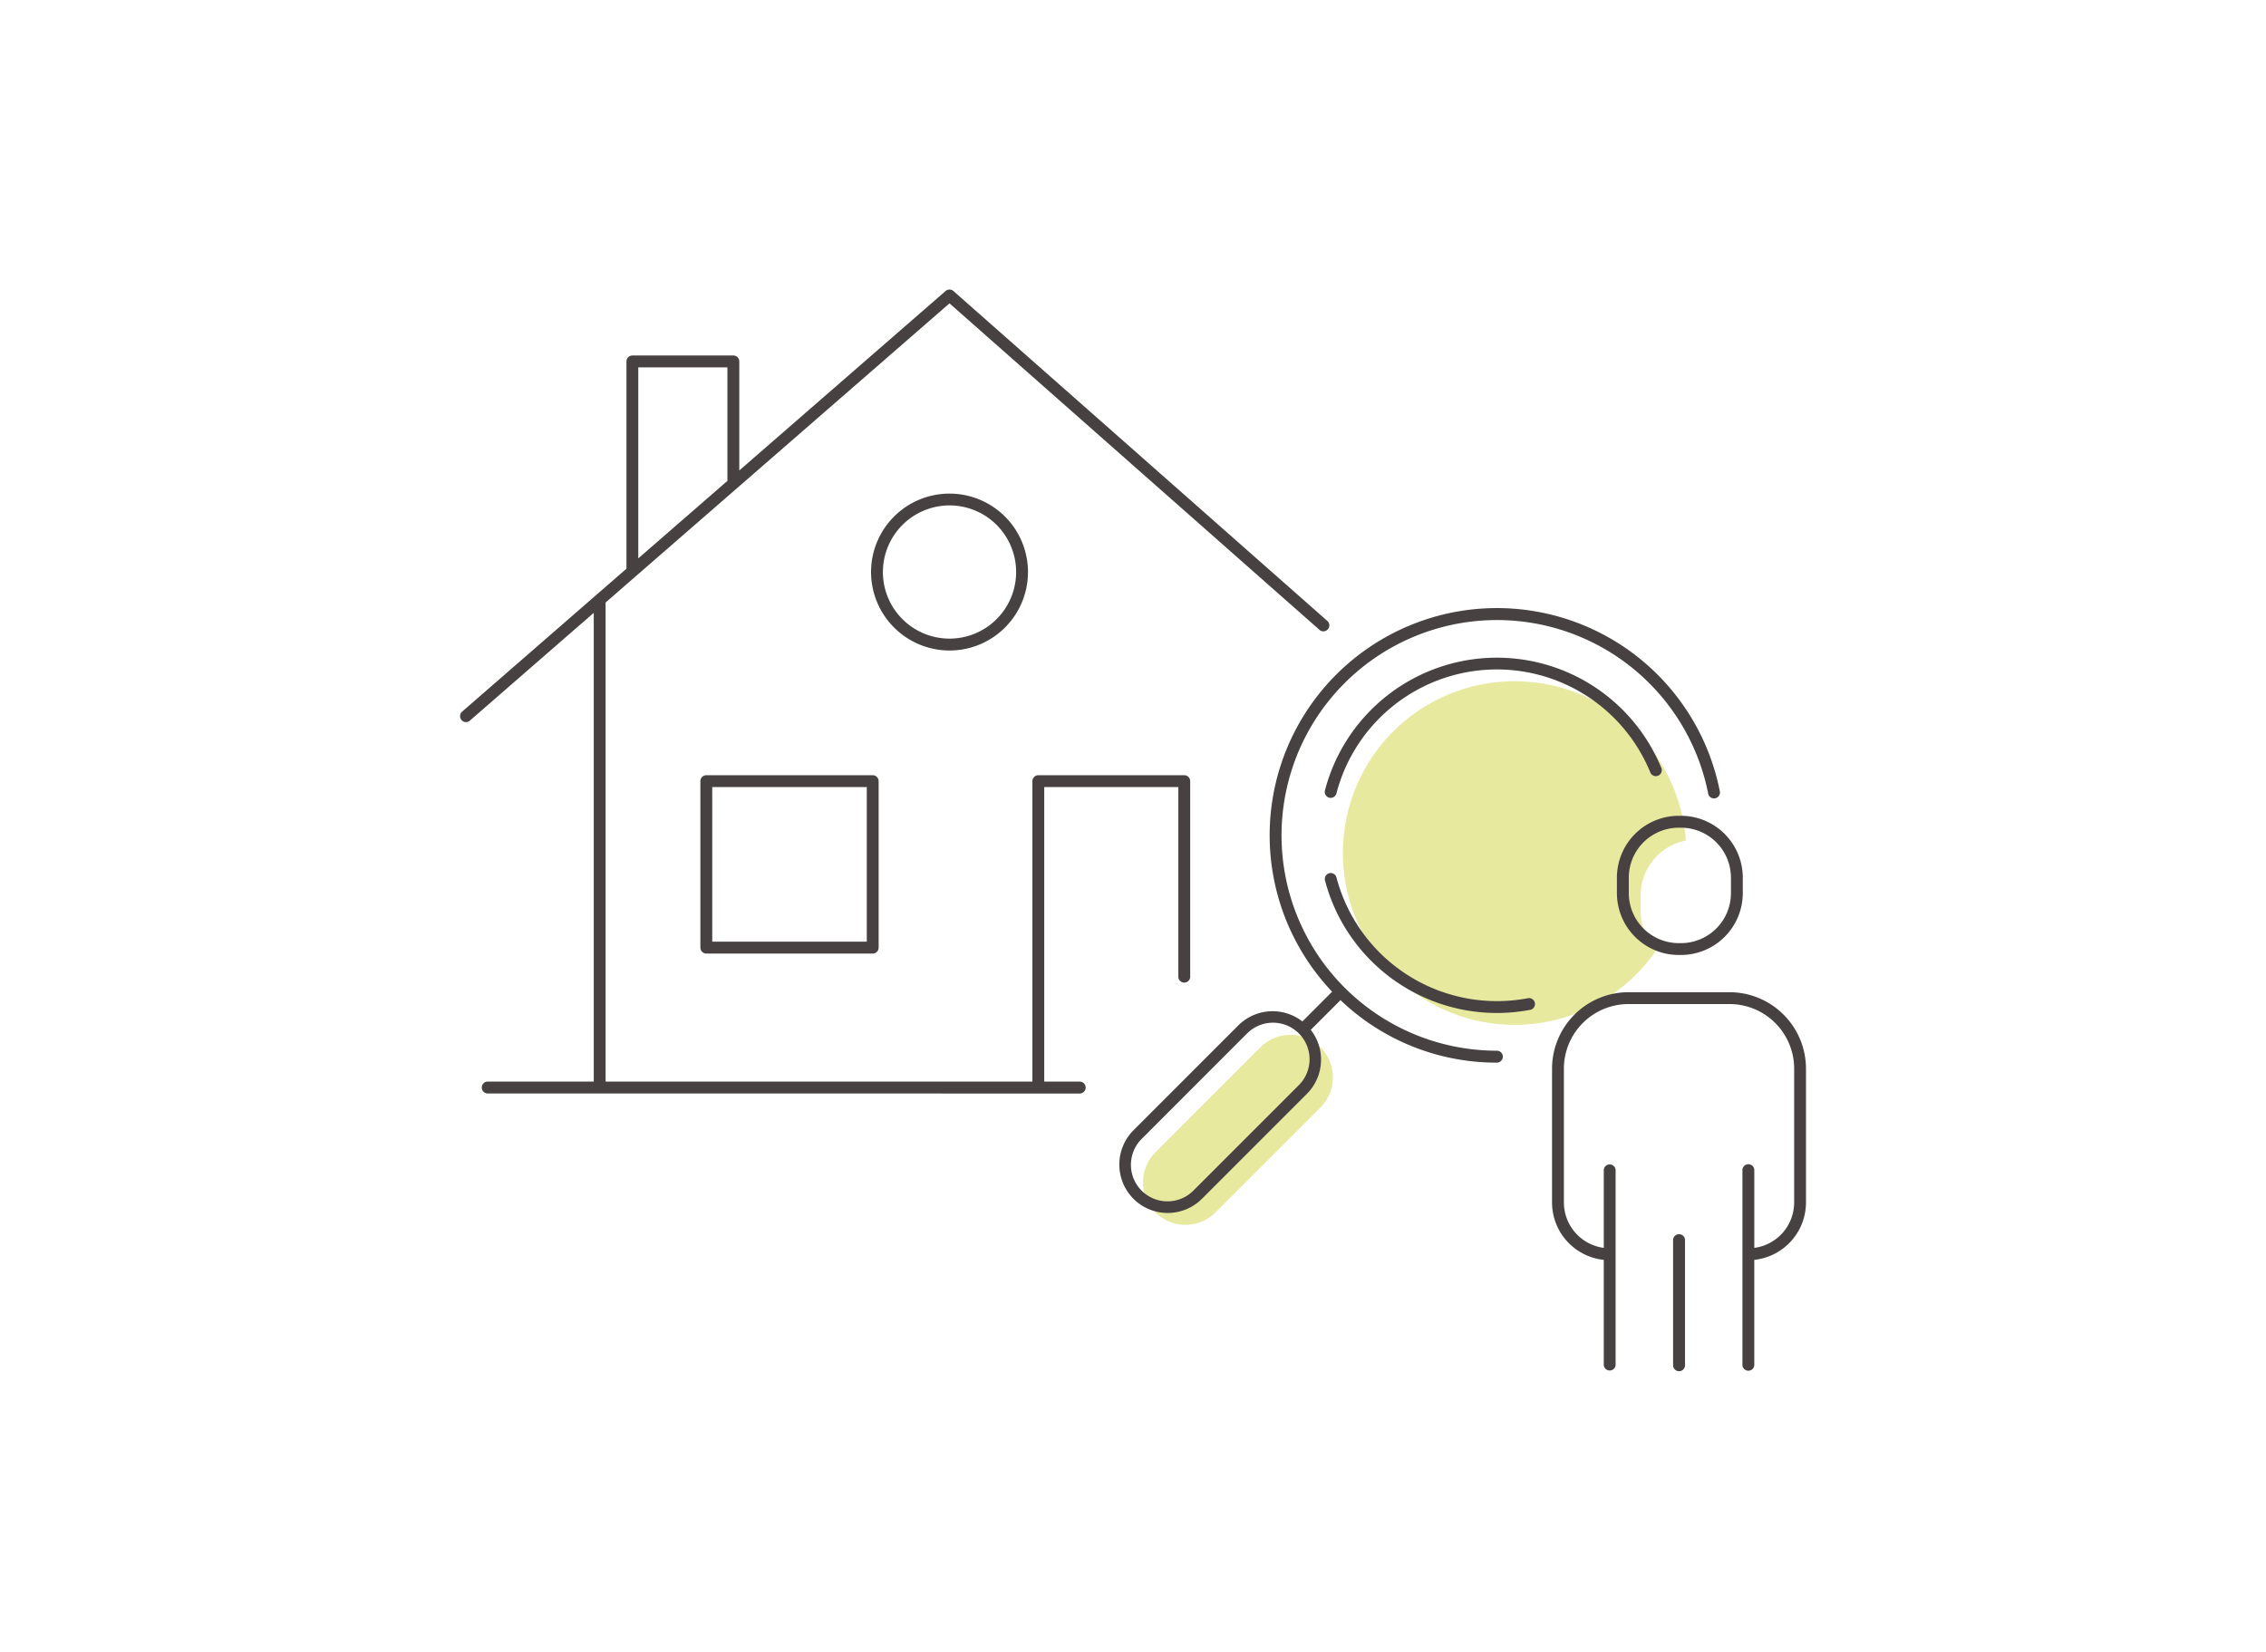 <svg xmlns="http://www.w3.org/2000/svg" width="266" height="194"><path data-name="長方形 808" fill="none" d="M0 0h266v194H0z"/><g data-name="グループ 5924" stroke="rgba(0,0,0,0)" stroke-miterlimit="10"><path data-name="合体 213" d="M135.634 142.35a4.993 4.993 0 010-7.059l12.314-12.321a4.99 4.99 0 117.056 7.059l-12.315 12.321a4.986 4.986 0 01-7.055 0zm22.007-42.19a20.155 20.155 0 0140.258-1.466 6.563 6.563 0 00-5.308 6.451v1.8a6.56 6.56 0 001.861 4.585 20.157 20.157 0 01-36.81-11.37z" fill="#e7e99f"/><path data-name="合体 214" d="M196.4 160.299v-14.69a.7.7 0 011.4 0v14.69a.7.7 0 01-1.4 0zm8.139 0v-22.963a.7.7 0 011.395 0v9.182a5.384 5.384 0 004.678-5.328v-15.715a7.59 7.59 0 00-7.577-7.585h-11.873a7.591 7.591 0 00-7.581 7.585v15.714a5.388 5.388 0 004.682 5.328v-9.182a.7.7 0 011.39 0v22.964a.7.7 0 01-1.39 0v-12.374a6.782 6.782 0 01-6.073-6.735v-15.715a8.986 8.986 0 018.973-8.976h11.869a8.985 8.985 0 018.968 8.976v15.714a6.781 6.781 0 01-6.069 6.735v12.375a.7.7 0 01-1.395 0zm-71.485-19.545a5.7 5.7 0 010-8.041l12.316-12.322a5.69 5.69 0 017.514-.46l3.488-3.492A26.675 26.675 0 11201.9 92.975a.7.7 0 01-1.368.267 25.282 25.282 0 10-24.818 30.125.7.7 0 010 1.4 26.47 26.47 0 01-18.354-7.339l-3.492 3.492a5.678 5.678 0 01-.459 7.515l-12.315 12.319a5.688 5.688 0 01-8.04 0zm13.3-19.377l-12.314 12.322a4.293 4.293 0 106.069 6.073l12.316-12.32a4.294 4.294 0 10-6.073-6.071zm-89.1 7.012a.7.7 0 010-1.4H69.7V71.956L55.154 84.613a.7.7 0 01-.459.171.7.7 0 01-.455-1.222l19.3-16.79V42.44a.7.7 0 01.693-.7h11.85a.7.7 0 01.7.7v12.8L111 34.168a.7.7 0 01.917 0l43.928 38.765a.7.7 0 01-.925 1.047l-43.462-38.361L71.09 70.742v56.252h50.1V91.72a.7.7 0 01.693-.7h17.13a.7.7 0 01.7.7v23.03a.7.7 0 01-1.391 0V92.415H122.58v34.579h4.162a.7.7 0 010 1.4zm17.672-62.827l10.463-9.1V43.136H74.926zm86.042 47.265a20.836 20.836 0 01-5.429-9.447.7.7 0 01.5-.85.689.689 0 01.845.5 19.48 19.48 0 0022.546 14.159.7.7 0 01.266 1.366 20.855 20.855 0 01-18.726-5.728zm36.084-.7a7.268 7.268 0 01-7.247-7.271v-1.8a7.268 7.268 0 017.247-7.271h.281a7.269 7.269 0 017.248 7.271v1.8a7.269 7.269 0 01-7.248 7.271zm-5.852-9.069v1.8a5.876 5.876 0 005.857 5.879h.281a5.872 5.872 0 005.853-5.879v-1.8a5.869 5.869 0 00-5.853-5.875h-.281a5.872 5.872 0 00-5.857 5.875zm-108.29 8.901a.7.7 0 01-.693-.7V91.72a.7.7 0 01.693-.7h19.538a.7.7 0 01.693.7v19.544a.7.7 0 01-.693.7zm.7-1.393h18.14V92.415H83.607zm72.42-16.908a.7.7 0 01-.5-.848 20.863 20.863 0 0139.511-2.587.7.7 0 01-1.293.524 19.463 19.463 0 00-36.869 2.411.7.7 0 01-.675.524.629.629 0 01-.174-.024zm-53.78-26.496a9.211 9.211 0 119.211 9.216 9.223 9.223 0 01-9.211-9.216zm1.391 0a7.82 7.82 0 107.82-7.82 7.832 7.832 0 00-7.819 7.82z" fill="#474141"/></g></svg>